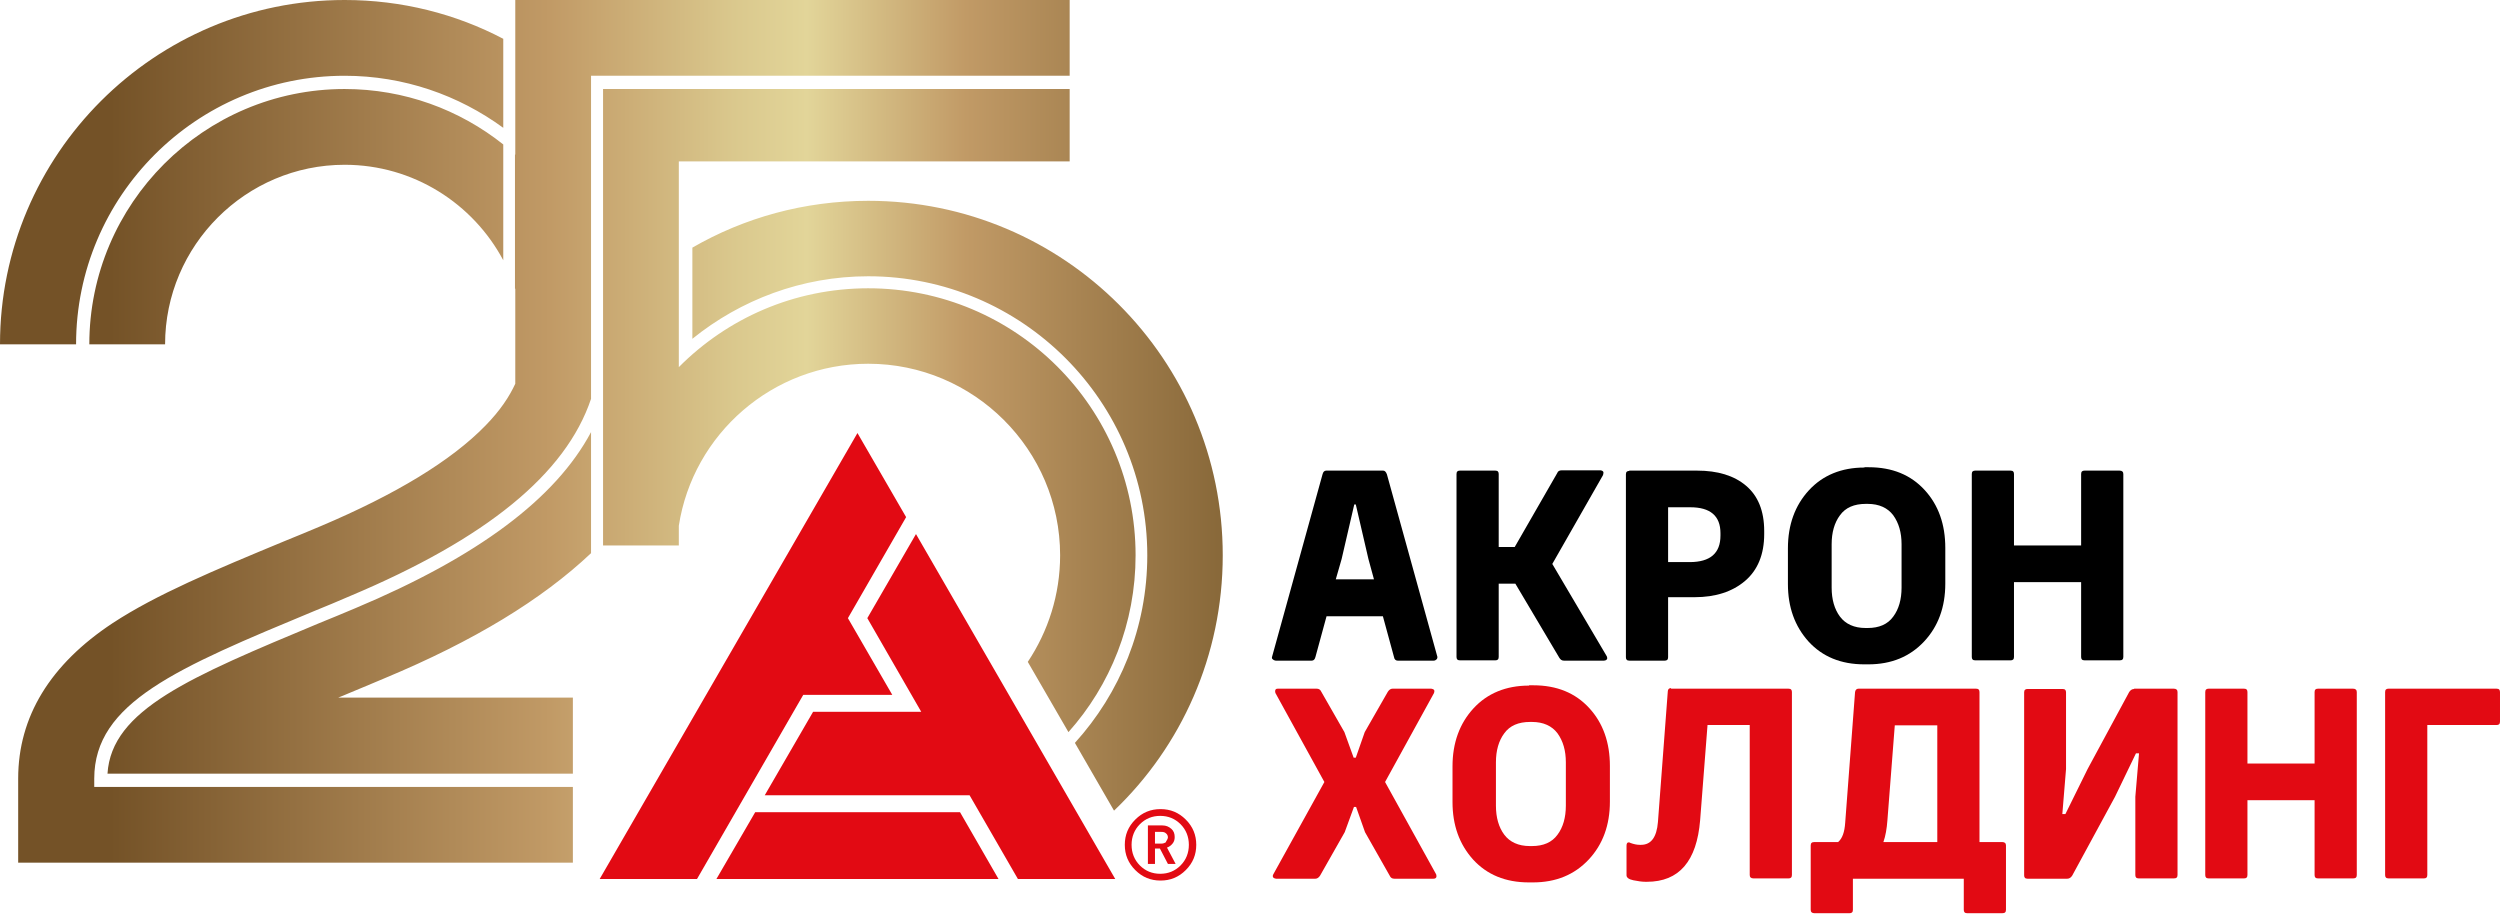 <?xml version="1.0" encoding="UTF-8"?>
<svg id="_Слой_2" data-name="Слой 2" xmlns="http://www.w3.org/2000/svg" xmlns:xlink="http://www.w3.org/1999/xlink" viewBox="0 0 81.17 29.66">
  <defs>
    <style>
      .cls-1 {
        fill: #e20a13;
      }

      .cls-2 {
        fill: url(#_Новый_образец_градиента_2);
      }
    </style>
    <linearGradient id="_Новый_образец_градиента_2" data-name="Новый образец градиента 2" x1="0" y1="14.01" x2="39.7" y2="14.01" gradientUnits="userSpaceOnUse">
      <stop offset=".09" stop-color="#745227"/>
      <stop offset=".45" stop-color="#c19a66"/>
      <stop offset=".49" stop-color="#c8a670"/>
      <stop offset=".6" stop-color="#dac88d"/>
      <stop offset=".66" stop-color="#e2d599"/>
      <stop offset=".79" stop-color="#c19a66"/>
      <stop offset="1" stop-color="#886839"/>
    </linearGradient>
  </defs>
  <g id="_Слой_1-2" data-name="Слой 1">
    <g>
      <g>
        <path d="M43.08,15.28h1.83c.05,0,.09.04.12.12l1.64,5.93s0,.06-.03.08c-.02.02-.05.04-.09.04h-1.17c-.06,0-.11-.04-.12-.12l-.36-1.32h-1.83l-.36,1.32c-.02.08-.06.12-.12.12h-1.17s-.07-.01-.09-.04c-.03-.02-.04-.04-.03-.08l1.64-5.93c.02-.08.06-.12.12-.12ZM44.03,16.38h-.06l-.41,1.77-.19.66h1.24l-.18-.66-.41-1.77Z"/>
        <path d="M52.05,15.42l-1.65,2.89,1.77,3s.03.07,0,.1c-.03.03-.06.04-.09.04h-1.3c-.07,0-.11-.03-.15-.09l-1.43-2.41h-.54v2.38c0,.08-.04.11-.11.11h-1.15c-.08,0-.11-.04-.11-.11v-5.94c0-.08.04-.11.11-.11h1.15c.08,0,.11.04.11.11v2.37h.52l1.38-2.4c.02-.06.07-.09.15-.09h1.26s.06.01.08.04c.02.03.01.06,0,.1Z"/>
        <path d="M52.9,15.28h2.2c.67,0,1.2.16,1.59.49.39.33.59.82.59,1.47v.1c0,.66-.21,1.17-.62,1.52-.41.35-.96.53-1.64.53h-.86v1.95c0,.08-.04.11-.11.11h-1.15c-.08,0-.11-.04-.11-.11v-5.94c0-.08.04-.11.11-.11ZM55.86,17.4v-.09c0-.56-.33-.84-.98-.84h-.72v1.78h.7c.67,0,1-.29,1-.86Z"/>
        <path d="M60.54,15.17h.13c.77,0,1.37.25,1.82.74.45.49.67,1.12.67,1.88v1.16c0,.76-.23,1.39-.69,1.88-.46.49-1.06.74-1.81.74h-.13c-.76,0-1.36-.25-1.81-.74-.45-.5-.67-1.12-.67-1.87v-1.16c0-.76.23-1.39.68-1.88.45-.49,1.06-.74,1.8-.74ZM60.65,16.36h-.07c-.38,0-.66.12-.84.37-.18.24-.27.56-.27.94v1.41c0,.38.09.7.27.94.18.24.46.37.83.37h.07c.37,0,.65-.12.83-.37.18-.24.27-.56.27-.94v-1.41c0-.38-.09-.69-.27-.94-.18-.24-.46-.37-.83-.37Z"/>
        <path d="M67.68,15.28h1.14c.08,0,.12.04.12.11v5.94c0,.08-.04.11-.12.11h-1.14c-.08,0-.11-.04-.11-.11v-2.43h-2.18v2.43c0,.08-.04.11-.11.11h-1.15c-.08,0-.11-.04-.11-.11v-5.94c0-.08.04-.11.11-.11h1.15c.08,0,.11.04.11.11v2.32h2.18v-2.32c0-.08.04-.11.11-.11Z"/>
      </g>
      <g>
        <path class="cls-1" d="M38.5,26.61c.23.23.34.5.34.82s-.11.59-.34.82c-.23.23-.5.34-.82.34s-.59-.11-.82-.34c-.23-.23-.34-.5-.34-.82s.11-.59.34-.82c.23-.23.5-.34.82-.34s.59.11.82.34M38.33,28.1c.18-.18.27-.41.27-.67s-.09-.49-.27-.67c-.18-.18-.4-.27-.66-.27s-.48.09-.66.27c-.18.18-.27.41-.27.67s.09.49.27.67c.18.18.4.27.66.27s.48-.09.66-.27M38.18,28.05h-.26l-.26-.5h-.16v.5h-.23v-1.25h.47c.12,0,.21.04.29.11.08.07.11.16.11.27,0,.08-.02.15-.07.21-.05.06-.1.1-.18.13l.28.53ZM37.86,27.32s.06-.08.06-.13-.02-.1-.06-.13c-.04-.04-.09-.05-.15-.05h-.21v.38h.21c.06,0,.11-.02.15-.05"/>
        <polygon class="cls-1" points="24.52 26.37 23.26 28.54 32.42 28.54 31.17 26.37 24.52 26.37"/>
        <polygon class="cls-1" points="27.53 20.07 29.42 16.79 27.84 14.06 19.47 28.54 22.63 28.54 26.08 22.56 28.97 22.56 27.53 20.07"/>
        <polygon class="cls-1" points="29.74 17.34 28.16 20.07 29.91 23.11 26.4 23.11 24.83 25.82 31.48 25.82 33.05 28.54 36.21 28.54 29.74 17.34"/>
      </g>
      <g>
        <path class="cls-1" d="M45.21,22.36h1.26s.07.01.09.04c.02.03.01.06,0,.1l-1.59,2.89,1.66,3s.02.07,0,.1c-.02.03-.05.04-.09.04h-1.27c-.07,0-.12-.03-.15-.1l-.8-1.41-.29-.82h-.07l-.3.82-.8,1.41c-.04.06-.09.1-.15.1h-1.28s-.07-.01-.09-.04c-.02-.03-.02-.06,0-.1l1.66-3-1.59-2.89s-.02-.07,0-.1c.01-.03.04-.04.08-.04h1.26c.07,0,.12.03.15.1l.75,1.31.3.83h.07l.29-.83.75-1.31c.04-.06.09-.1.15-.1Z"/>
        <path class="cls-1" d="M49.65,22.25h.13c.77,0,1.37.25,1.82.74.45.49.67,1.12.67,1.88v1.16c0,.76-.23,1.39-.69,1.88-.46.49-1.06.74-1.81.74h-.13c-.76,0-1.36-.25-1.81-.74-.45-.5-.67-1.12-.67-1.87v-1.16c0-.76.23-1.39.68-1.88.45-.49,1.06-.74,1.8-.74ZM49.75,23.44h-.07c-.38,0-.66.12-.84.37-.18.24-.27.56-.27.94v1.41c0,.38.09.7.27.94.18.24.46.37.83.37h.07c.37,0,.65-.12.83-.37.18-.24.27-.56.27-.94v-1.41c0-.38-.09-.69-.27-.94-.18-.24-.46-.37-.83-.37Z"/>
        <path class="cls-1" d="M54.25,22.36h3.82c.08,0,.11.04.11.11v5.94c0,.08-.04.11-.11.11h-1.14c-.08,0-.12-.04-.12-.11v-4.87h-1.37l-.24,3.09c-.11,1.33-.68,2-1.73,2h-.04c-.12,0-.25-.02-.4-.05-.15-.03-.22-.09-.22-.16v-.96c0-.07.02-.11.07-.11,0,0,.03,0,.06.02.11.04.21.06.3.06h.04c.33,0,.51-.25.55-.74l.32-4.24c0-.07.04-.11.11-.11Z"/>
        <path class="cls-1" d="M64.27,22.47v4.87h.74c.08,0,.12.04.12.11v2.09c0,.08-.04.11-.12.11h-1.14c-.08,0-.11-.04-.11-.11v-1.01h-3.6v1.01c0,.08-.04.11-.11.11h-1.14c-.08,0-.12-.04-.12-.11v-2.09c0-.08.04-.11.12-.11h.77c.14-.12.21-.33.23-.63l.32-4.24c.01-.07.05-.11.11-.11h3.82c.08,0,.11.04.11.11ZM62.9,23.55h-1.38l-.24,3.09c-.02.27-.06.5-.13.7h1.75v-3.79Z"/>
        <path class="cls-1" d="M69.29,22.36h1.29c.08,0,.12.04.12.11v5.94c0,.08-.04.11-.12.11h-1.14c-.08,0-.11-.04-.11-.11v-2.54l.12-1.41h-.1l-.68,1.41-1.39,2.56c-.04.06-.09.1-.16.1h-1.29c-.08,0-.11-.04-.11-.11v-5.94c0-.08.04-.11.11-.11h1.14c.08,0,.11.04.11.11v2.49l-.12,1.46h.1l.72-1.46,1.35-2.5c.04-.06.09-.1.16-.1Z"/>
        <path class="cls-1" d="M75.26,22.36h1.14c.08,0,.12.04.12.11v5.94c0,.08-.04.11-.12.11h-1.14c-.08,0-.11-.04-.11-.11v-2.43h-2.18v2.43c0,.08-.04.11-.11.11h-1.15c-.08,0-.11-.04-.11-.11v-5.94c0-.08.04-.11.11-.11h1.15c.08,0,.11.04.11.11v2.32h2.18v-2.32c0-.08.04-.11.11-.11Z"/>
        <path class="cls-1" d="M77.55,22.36h3.51c.08,0,.11.04.11.11v.96c0,.08-.04.11-.11.11h-2.25v4.87c0,.08-.04.11-.11.11h-1.15c-.08,0-.11-.04-.11-.11v-5.94c0-.08.04-.11.11-.11Z"/>
      </g>
      <path class="cls-2" d="M28.19,6.52c-2.08,0-4.03.55-5.71,1.52v2.96c1.56-1.26,3.55-2.03,5.71-2.03,5,0,9.06,4.07,9.06,9.06,0,2.35-.89,4.48-2.35,6.09l1.27,2.2c2.18-2.08,3.53-5.03,3.53-8.29,0-6.36-5.15-11.51-11.51-11.51ZM11.19,2.89C6.62,2.89,2.9,6.61,2.9,11.18h2.46c0-3.21,2.62-5.83,5.83-5.83,2.23,0,4.17,1.26,5.15,3.1v-3.76c-1.42-1.13-3.21-1.8-5.15-1.8ZM11.19,0C5.02,0,0,5.01,0,11.18h2.47C2.47,6.37,6.38,2.46,11.19,2.46c1.92,0,3.7.63,5.15,1.69V1.26c-1.54-.81-3.3-1.26-5.15-1.26ZM11.53,19.75c-.4.17-.79.33-1.16.48-4.19,1.75-6.75,2.81-6.88,4.89h15.11v-2.47h-7.62c.11-.04.22-.09.34-.14.37-.15.76-.32,1.17-.49,2.9-1.21,5.1-2.55,6.7-4.06v-3.93c-1.15,2.16-3.68,4.05-7.66,5.72ZM28.19,9.36c-2.41,0-4.58.98-6.15,2.56v-6.68h12.69v-2.35h-15.15v14.82h2.46v-.64c.46-2.98,3.05-5.26,6.15-5.26,3.43,0,6.23,2.79,6.23,6.22,0,1.28-.39,2.47-1.05,3.46l1.32,2.28c1.36-1.52,2.18-3.54,2.18-5.74,0-4.79-3.89-8.67-8.68-8.67ZM16.73,0v5.02h-.01s0,4.35,0,4.35c0,0,.01,0,.01.01v3.08c-.19.41-.48.86-.97,1.36-1.11,1.14-2.91,2.23-5.34,3.26-.4.17-.79.33-1.16.48-2.34.97-4.18,1.74-5.6,2.67-2.03,1.34-3.07,3.04-3.07,5.05v2.73h18.01v-2.46H3.06v-.27c0-2.47,2.69-3.59,7.14-5.44.38-.15.77-.32,1.17-.49,4.42-1.86,7-3.96,7.82-6.4v-3.95h0V2.46h15.54V0h-18Z"/>
    </g>
  </g>
</svg>